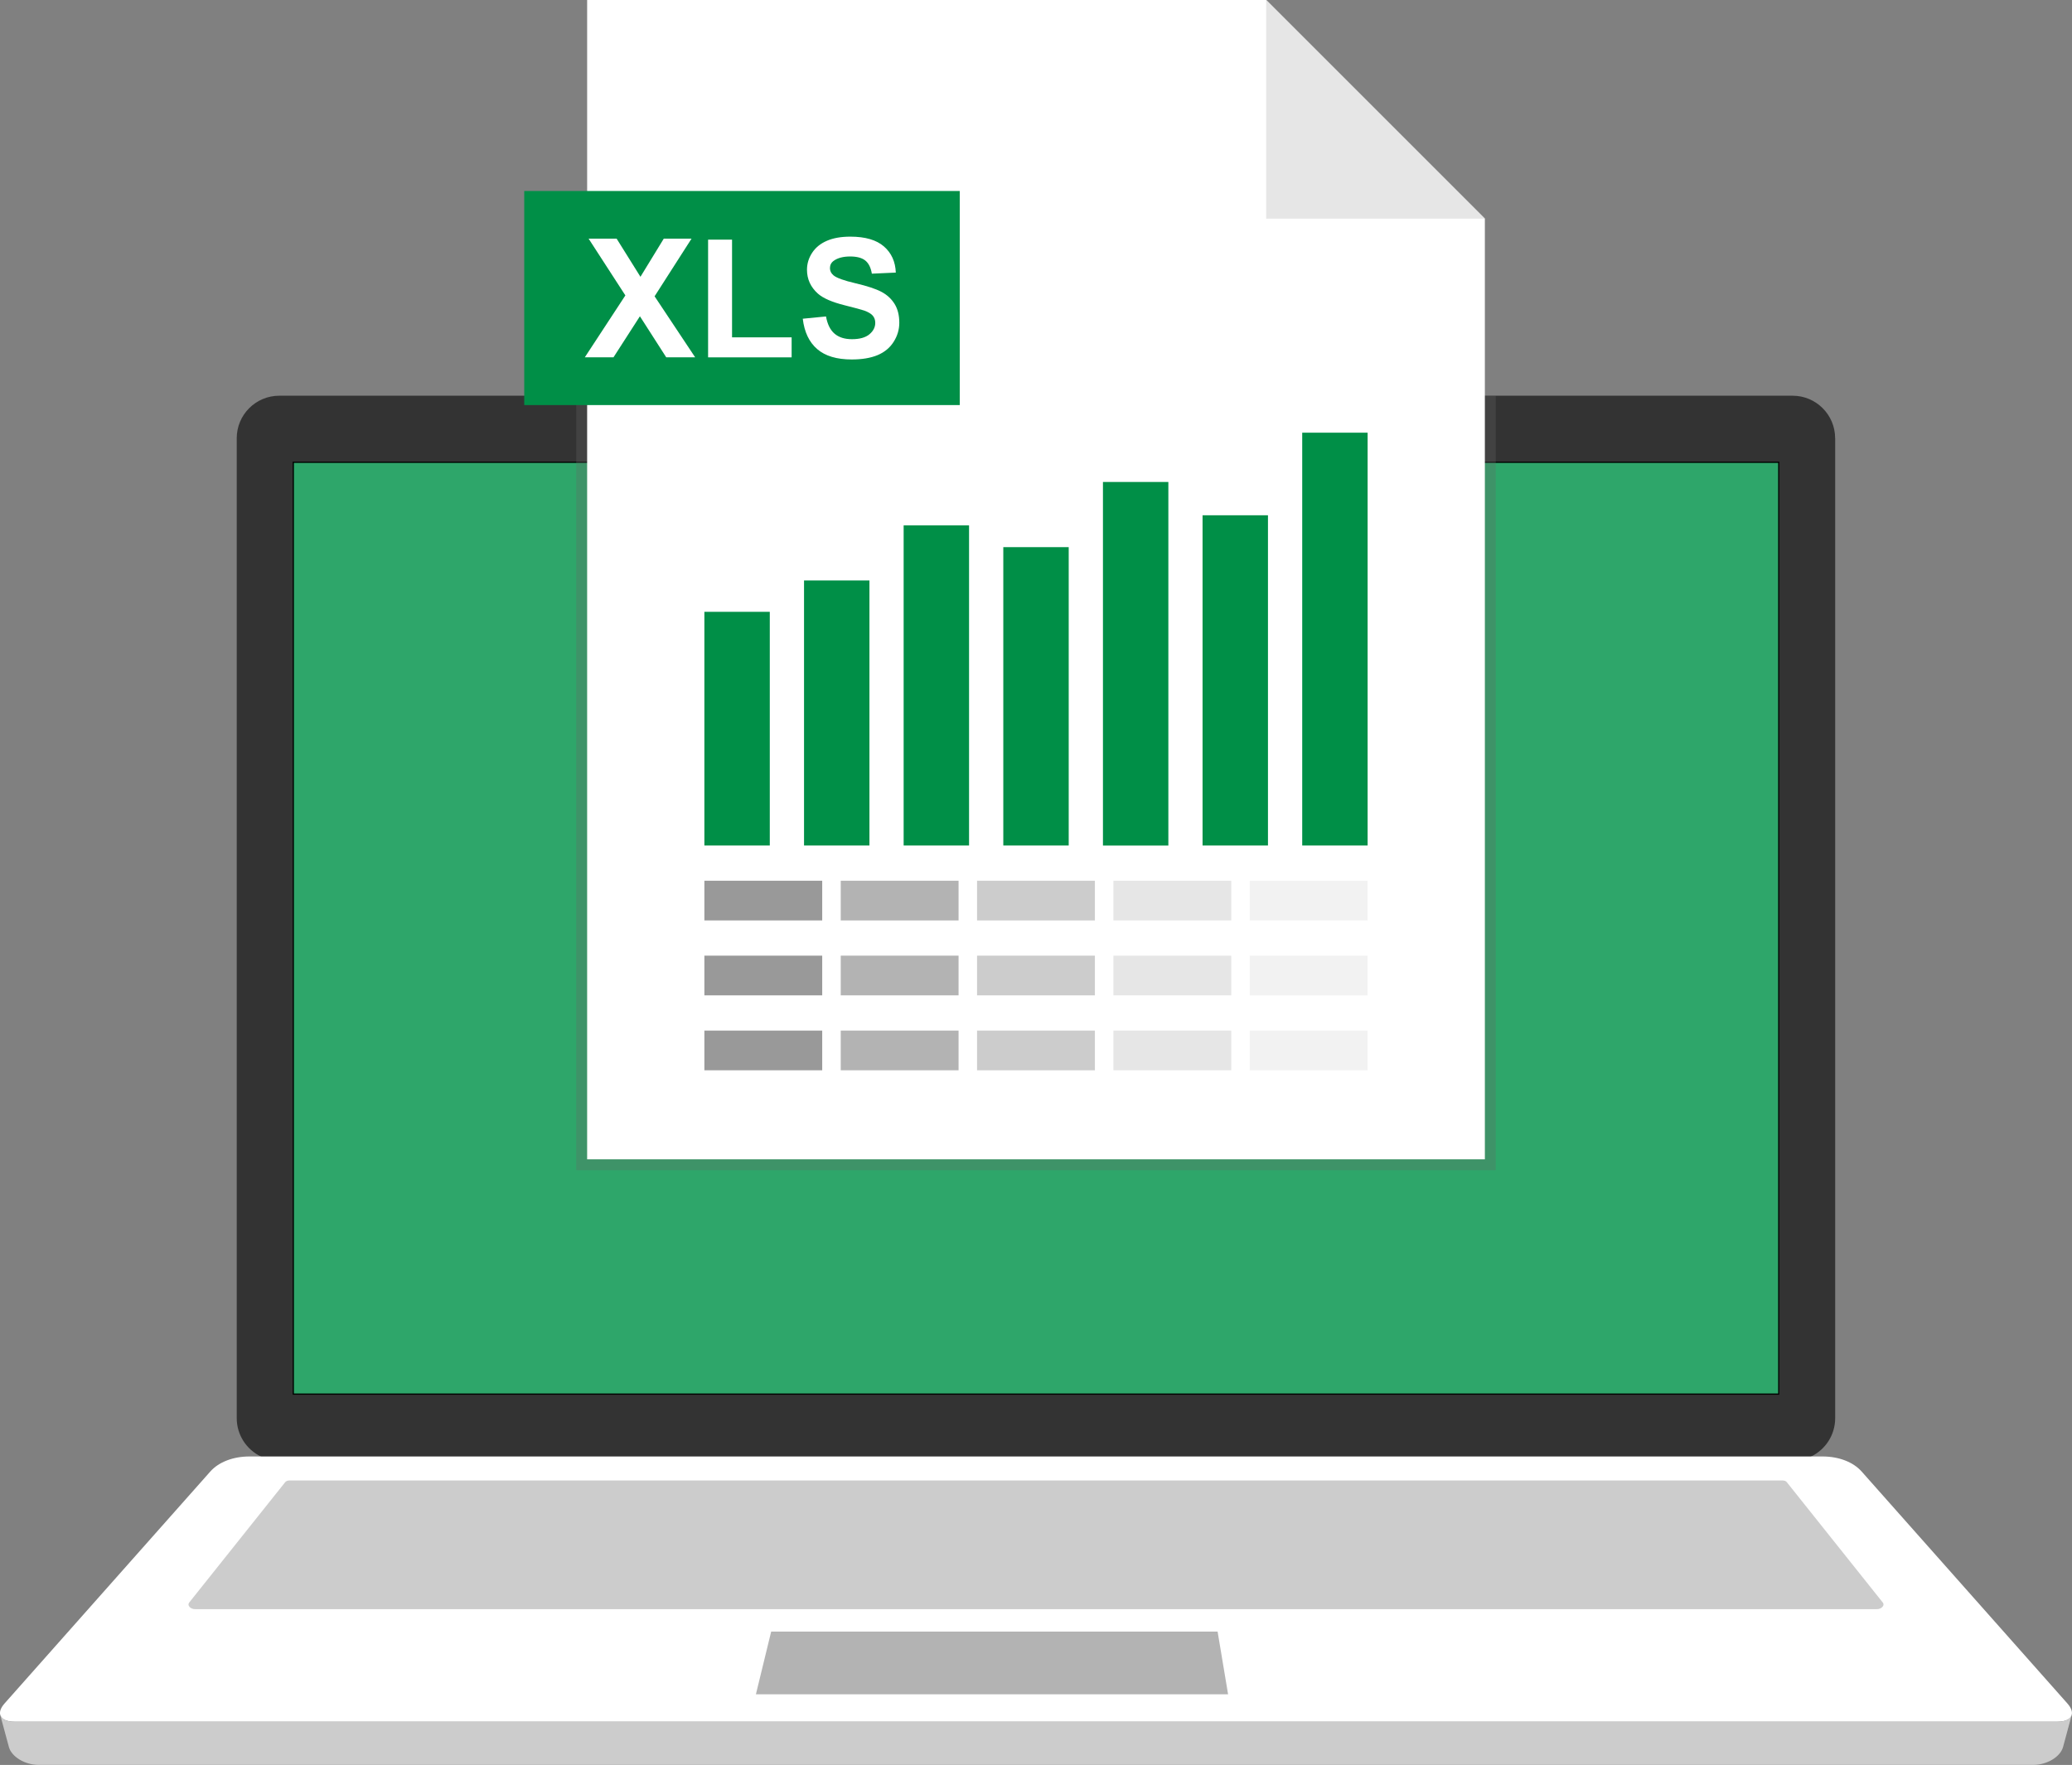 <?xml version="1.0" encoding="UTF-8"?>
<svg xmlns="http://www.w3.org/2000/svg" width="462.83" height="394.32" viewBox="0 0 462.83 394.32">
  <rect x="0" y="0" width="462.83" height="394.32" fill="#808080" stroke="none"/>
  <defs>
    <style>
      .cls-1 {
        fill: #fff;
      }

      .cls-2 {
        fill: #666;
        mix-blend-mode: multiply;
        opacity: .3;
      }

      .cls-3 {
        isolation: isolate;
      }

      .cls-4 {
        fill: #333;
      }

      .cls-5 {
        fill: #e6e6e6;
      }

      .cls-6 {
        fill: #008f47;
      }

      .cls-7 {
        fill: none;
      }

      .cls-8 {
        fill: #999;
      }

      .cls-9 {
        fill: #ccc;
      }

      .cls-10 {
        fill: #b3b3b3;
      }

      .cls-11 {
        fill: #2ea66a;
      }

      .cls-12 {
        fill: #f2f2f2;
      }
    </style>
  </defs>
  <g class="cls-3">
    <g id="Layer_1" data-name="Layer 1">
      <g>
        <g>
          <path class="cls-4" d="m409.93,97.91v218.93c0,3.77-2.19,7.03-5.37,8.56-1.25.61-2.65.94-4.13.94H62.39c-1.48,0-2.88-.34-4.13-.94-3.18-1.54-5.38-4.79-5.38-8.56V97.91c0-5.25,4.26-9.5,9.5-9.5h338.04c5.25,0,9.5,4.26,9.5,9.5Z"/>
          <g>
            <rect class="cls-11" x="65.51" y="103.28" width="331.81" height="208.19"/>
            <path d="m65.37,103.14v208.46h332.08V103.14H65.37Zm331.81,208.19H65.65V103.41h331.54v207.92Z"/>
          </g>
          <path class="cls-1" d="m229.34,95.81c0-1.15.93-2.07,2.07-2.07s2.07.93,2.07,2.07-.93,2.07-2.07,2.07-2.07-.93-2.07-2.07Z"/>
          <path class="cls-1" d="m462.71,383.32c-.35.81-1.43,1.33-3.14,1.33H3.26c-1.71,0-2.79-.51-3.14-1.33-.31-.72-.04-1.68.89-2.73l45.96-51.82c1.89-2.13,5.1-3.37,8.76-3.37h351.37c3.65,0,6.86,1.24,8.75,3.37l45.96,51.82c.93,1.05,1.2,2.01.89,2.73Z"/>
          <path class="cls-9" d="m419.29,359.51H43.54c-1.01,0-1.77-.86-1.29-1.46l21.45-26.9c.19-.24.54-.39.94-.39h333.55c.4,0,.75.14.94.39l21.45,26.9c.48.6-.28,1.46-1.29,1.46Z"/>
          <polygon class="cls-10" points="274.32 378.53 168.85 378.53 172.26 364.52 271.98 364.52 274.32 378.53"/>
          <path class="cls-9" d="m462.72,383.32l-1.88,6.97c-.6,2.22-3.59,4.02-6.68,4.02H8.66c-3.09,0-6.08-1.8-6.68-4.02l-1.88-6.97h.01c.35.81,1.43,1.33,3.14,1.33h456.31c1.71,0,2.79-.51,3.14-1.33h.01Z"/>
        </g>
        <g>
          <rect class="cls-2" x="128.71" y="88.41" width="205.4" height="173.04"/>
          <polygon class="cls-1" points="331.68 48.85 331.68 259.01 131.15 259.01 131.15 0 282.83 0 331.68 48.85"/>
          <g>
            <rect class="cls-6" x="157.34" y="136.69" width="14.61" height="52.21"/>
            <rect class="cls-6" x="179.6" y="129.68" width="14.61" height="59.22"/>
            <rect class="cls-6" x="201.85" y="117.38" width="14.61" height="71.52"/>
            <rect class="cls-6" x="224.11" y="122.24" width="14.61" height="66.66"/>
            <rect class="cls-6" x="246.37" y="107.68" width="14.61" height="81.23"/>
            <rect class="cls-6" x="268.62" y="115.12" width="14.61" height="73.78"/>
            <rect class="cls-6" x="290.88" y="96.67" width="14.61" height="92.23"/>
          </g>
          <g>
            <rect class="cls-8" x="157.34" y="196.77" width="26.32" height="8.87"/>
            <rect class="cls-10" x="187.8" y="196.77" width="26.32" height="8.87"/>
            <rect class="cls-9" x="218.25" y="196.77" width="26.32" height="8.87"/>
            <rect class="cls-5" x="248.71" y="196.77" width="26.32" height="8.87"/>
            <rect class="cls-12" x="279.16" y="196.77" width="26.32" height="8.87"/>
          </g>
          <g>
            <rect class="cls-8" x="157.34" y="213.51" width="26.32" height="8.87"/>
            <rect class="cls-10" x="187.8" y="213.51" width="26.32" height="8.87"/>
            <rect class="cls-9" x="218.25" y="213.51" width="26.32" height="8.87"/>
            <rect class="cls-5" x="248.71" y="213.51" width="26.32" height="8.87"/>
            <rect class="cls-12" x="279.16" y="213.51" width="26.32" height="8.87"/>
          </g>
          <g>
            <rect class="cls-8" x="157.34" y="230.25" width="26.32" height="8.87"/>
            <rect class="cls-10" x="187.8" y="230.25" width="26.32" height="8.87"/>
            <rect class="cls-9" x="218.25" y="230.25" width="26.32" height="8.87"/>
            <rect class="cls-5" x="248.71" y="230.25" width="26.32" height="8.87"/>
            <rect class="cls-12" x="279.16" y="230.25" width="26.32" height="8.87"/>
          </g>
          <polygon class="cls-5" points="331.68 48.85 282.83 48.85 282.83 0 331.68 48.85"/>
          <line class="cls-7" x1="331.68" y1="48.85" x2="282.83" y2="0"/>
        </g>
        <g>
          <rect class="cls-6" x="117.1" y="42.67" width="97.28" height="47.83"/>
          <g>
            <path class="cls-1" d="m130.63,79.83l9.06-13.83-8.21-12.68h6.26l5.32,8.52,5.21-8.52h6.2l-8.25,12.88,9.06,13.63h-6.46l-5.88-9.17-5.9,9.17h-6.42Z"/>
            <path class="cls-1" d="m158.17,79.83v-26.29h5.35v21.83h13.31v4.47h-18.66Z"/>
            <path class="cls-1" d="m179.3,71.21l5.21-.51c.31,1.75.95,3.03,1.91,3.85.96.82,2.25,1.23,3.88,1.23,1.72,0,3.02-.36,3.9-1.09.87-.73,1.31-1.58,1.31-2.56,0-.63-.18-1.16-.55-1.6-.37-.44-1.01-.82-1.93-1.15-.63-.22-2.06-.6-4.29-1.16-2.87-.71-4.88-1.59-6.04-2.62-1.63-1.46-2.44-3.24-2.44-5.33,0-1.35.38-2.61,1.15-3.79.77-1.18,1.87-2.07,3.31-2.69s3.18-.92,5.22-.92c3.33,0,5.83.73,7.51,2.19,1.68,1.46,2.56,3.41,2.65,5.84l-5.35.24c-.23-1.36-.72-2.34-1.47-2.94-.75-.6-1.88-.9-3.39-.9s-2.77.32-3.65.96c-.57.41-.85.96-.85,1.65,0,.63.27,1.16.8,1.61.68.57,2.31,1.16,4.92,1.77s4.53,1.25,5.78,1.91c1.25.66,2.22,1.56,2.93,2.69.71,1.14,1.06,2.55,1.06,4.22,0,1.52-.42,2.94-1.27,4.27-.84,1.33-2.04,2.31-3.58,2.96-1.54.64-3.47.97-5.77.97-3.35,0-5.93-.77-7.72-2.32-1.8-1.55-2.87-3.81-3.22-6.77Z"/>
          </g>
        </g>
      </g>
    </g>
  </g>
</svg>